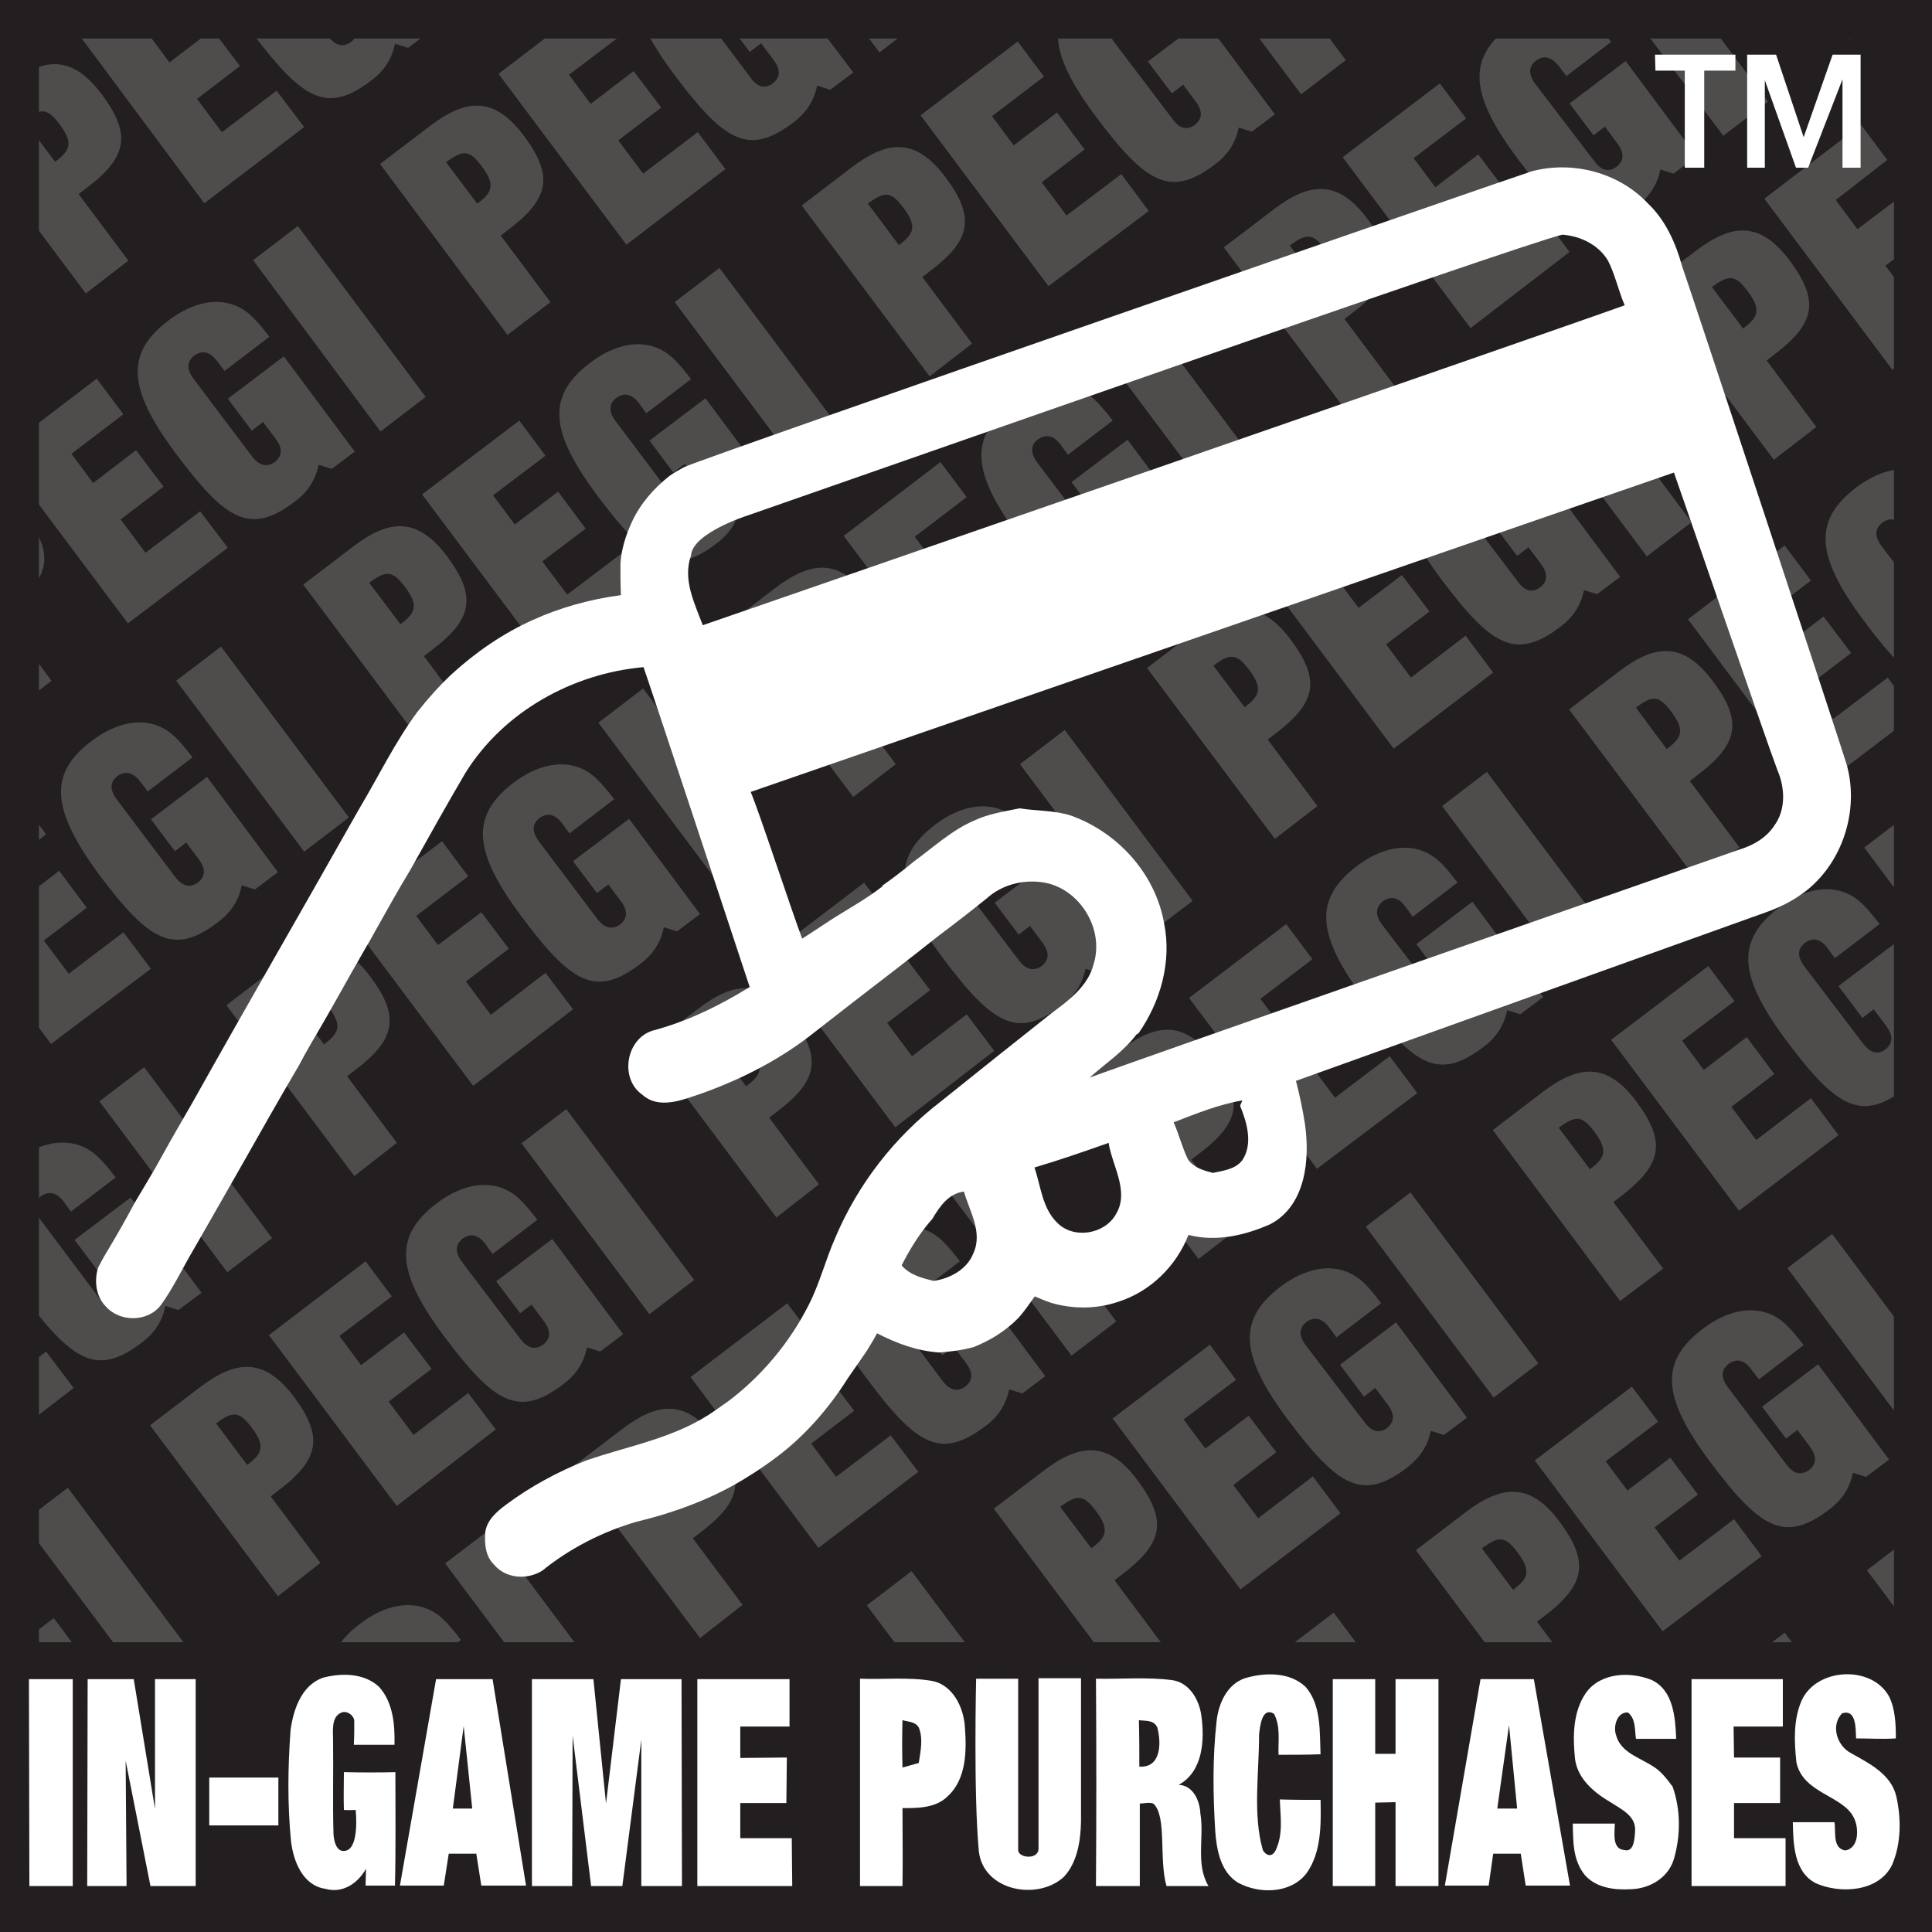 <svg width="49" height="49" viewBox="0 0 49 49" fill="none" xmlns="http://www.w3.org/2000/svg">
<rect x="0" y="0" width="49" height="49" fill="#808080" stroke="none"/>
<g clip-path="url(#clip0)">
<rect width="49" height="49" fill="white"/>
<path d="M48.645 0.521H0.837V48.886H48.645V0.521Z" fill="#231F20"/>
<path d="M3.255 6.61L1.995 4.923L2.189 4.773C3.233 3.987 3.335 3.409 2.59 2.404C1.978 1.581 1.396 1.462 0.71 1.814V2.976C1.061 2.733 1.23 2.774 1.512 3.155C1.879 3.64 1.765 3.825 1.398 4.103L0.71 3.188V5.482L2.177 7.442L3.255 6.61Z" fill="#4F4C4C"/>
<path d="M5.181 5.155L7.714 3.224L7.015 2.3L5.628 3.352L4.997 2.508L6.086 1.676L5.387 0.751L4.298 1.584L3.748 0.844L4.339 0.393H2.497L1.949 0.809L5.181 5.155Z" fill="#4F4C4C"/>
<path d="M9.41 2.046C9.754 1.791 9.938 1.491 10.018 1.11L10.35 1.214L10.935 0.774L10.649 0.393H8.868L8.928 0.474C9.123 0.74 9.077 0.925 8.905 1.063C8.722 1.191 8.527 1.191 8.332 0.925L7.936 0.393H6.084C6.177 0.533 6.281 0.68 6.396 0.833C7.68 2.531 8.287 2.901 9.41 2.046Z" fill="#4F4C4C"/>
<path d="M0.71 13.154V15.022C1.27 14.446 1.255 13.927 0.71 13.154Z" fill="#4F4C4C"/>
<path d="M0.71 16.468V17.726L1.306 17.266L0.71 16.468Z" fill="#4F4C4C"/>
<path d="M0 11.476L0.711 12.425V10.933L0 11.476Z" fill="#4F4C4C"/>
<path d="M5.777 13.892L5.077 12.967L3.691 14.018L3.06 13.175L4.149 12.342L3.45 11.418L2.361 12.25L1.811 11.51L3.129 10.506L2.453 9.604L0.71 10.933V12.426L3.244 15.81L5.777 13.892Z" fill="#4F4C4C"/>
<path d="M7.473 12.724C7.817 12.47 8 12.169 8.081 11.788L8.413 11.892L8.998 11.454L7.198 9.038L5.777 10.113L6.385 10.921L6.671 10.702L6.992 11.129C7.187 11.384 7.141 11.58 6.969 11.719C6.785 11.846 6.591 11.834 6.396 11.58L4.906 9.604C4.711 9.338 4.757 9.153 4.929 9.015C5.112 8.887 5.307 8.899 5.502 9.153L5.697 9.408L6.832 8.542C6.568 8.195 6.385 7.999 6.201 7.871C5.605 7.478 4.883 7.663 4.275 8.126C3.175 8.958 3.232 9.859 4.459 11.501C5.731 13.209 6.35 13.579 7.473 12.724Z" fill="#4F4C4C"/>
<path d="M10.797 10.066L7.554 5.732L6.419 6.599L9.651 10.944L10.797 10.066Z" fill="#4F4C4C"/>
<path d="M13.961 7.662L12.7 5.975L12.894 5.825C13.937 5.039 14.04 4.461 13.296 3.456C12.539 2.439 11.828 2.496 10.912 3.19L9.639 4.16L12.871 8.494L13.961 7.662ZM12.103 5.166L11.313 4.115C11.748 3.791 11.909 3.802 12.218 4.219C12.585 4.704 12.47 4.889 12.103 5.166Z" fill="#4F4C4C"/>
<path d="M15.096 0L14.581 0.393H15.389L15.096 0Z" fill="#4F4C4C"/>
<path d="M15.887 6.206L18.397 4.288L17.697 3.352L16.311 4.403L15.681 3.56L16.77 2.727L16.07 1.803L14.981 2.635L14.431 1.895L15.761 0.89L15.389 0.393H14.581L12.643 1.872L15.887 6.206Z" fill="#4F4C4C"/>
<path d="M20.116 3.109C20.46 2.854 20.644 2.554 20.724 2.173L21.056 2.277L21.641 1.838L20.552 0.393H18.561L18.409 0.508L19.016 1.317L19.303 1.098L19.624 1.525C19.819 1.791 19.773 1.976 19.601 2.115C19.429 2.242 19.234 2.242 19.04 1.976L17.854 0.393H16.236C16.377 0.821 16.665 1.311 17.102 1.895C18.374 3.594 18.992 3.964 20.116 3.109Z" fill="#4F4C4C"/>
<path d="M23.439 0.462L23.388 0.393H21.604L22.305 1.329L23.439 0.462Z" fill="#4F4C4C"/>
<path d="M3.828 24.57L3.129 23.645L1.742 24.697L1.112 23.854L2.2 23.022L1.501 22.085L0.71 22.689V25.696L1.295 26.476L3.828 24.57Z" fill="#4F4C4C"/>
<path d="M1.169 21.161L0.71 20.547V21.517L1.169 21.161Z" fill="#4F4C4C"/>
<path d="M5.525 23.391C5.869 23.137 6.052 22.836 6.132 22.455L6.465 22.559L7.049 22.12L5.25 19.704L3.829 20.779L4.436 21.588L4.723 21.368L5.043 21.796C5.238 22.062 5.193 22.247 5.02 22.385C4.837 22.512 4.642 22.5 4.447 22.247L2.957 20.27C2.763 20.005 2.808 19.82 2.98 19.681C3.164 19.554 3.358 19.566 3.554 19.82L3.748 20.074L4.883 19.207C4.619 18.86 4.436 18.664 4.253 18.537C3.656 18.144 2.934 18.329 2.327 18.791C1.226 19.611 1.295 20.524 2.51 22.177C3.782 23.877 4.402 24.246 5.525 23.391Z" fill="#4F4C4C"/>
<path d="M8.849 20.733L5.605 16.399L4.47 17.265L7.714 21.6L8.849 20.733Z" fill="#4F4C4C"/>
<path d="M11.348 14.122C10.591 13.105 9.88 13.163 8.964 13.856L7.692 14.827L10.935 19.161L12.013 18.329L10.752 16.642L10.947 16.491C11.989 15.706 12.092 15.128 11.348 14.122ZM10.156 15.833L9.365 14.781C9.789 14.458 9.961 14.469 10.27 14.885C10.637 15.37 10.522 15.555 10.156 15.833Z" fill="#4F4C4C"/>
<path d="M12.506 12.562L13.835 11.557L13.17 10.667L10.705 12.539L13.95 16.873L16.471 14.966L15.772 14.03L14.385 15.081L13.755 14.238L14.854 13.406L14.155 12.47L13.055 13.302L12.506 12.562Z" fill="#4F4C4C"/>
<path d="M18.168 13.788C18.511 13.534 18.694 13.233 18.775 12.852L19.108 12.956L19.692 12.516L17.892 10.101L16.471 11.175L17.079 11.984L17.366 11.764L17.686 12.192C17.881 12.458 17.835 12.643 17.663 12.781C17.48 12.909 17.285 12.896 17.09 12.643L15.611 10.678C15.416 10.412 15.462 10.227 15.634 10.088C15.818 9.961 16.012 9.973 16.207 10.227L16.391 10.482L17.526 9.615C17.262 9.268 17.079 9.072 16.895 8.944C16.299 8.551 15.577 8.736 14.97 9.199C13.869 10.031 13.927 10.932 15.153 12.574C16.425 14.273 17.044 14.643 18.168 13.788Z" fill="#4F4C4C"/>
<path d="M21.491 11.129L18.247 6.795L17.112 7.662L20.357 11.995L21.491 11.129Z" fill="#4F4C4C"/>
<path d="M24.654 8.714L23.394 7.027L23.588 6.876C24.632 6.09 24.734 5.513 23.989 4.507C23.233 3.49 22.522 3.548 21.606 4.241L20.333 5.212L23.578 9.546L24.654 8.714ZM22.798 6.217C22.798 6.217 22.018 5.166 22.007 5.166C22.442 4.843 22.603 4.854 22.912 5.27C23.279 5.755 23.165 5.94 22.798 6.217Z" fill="#4F4C4C"/>
<path d="M29.136 5.351L28.438 4.415L27.05 5.466L26.42 4.623L27.509 3.79L26.809 2.854L25.709 3.686L25.16 2.947L26.477 1.942L25.812 1.052L23.348 2.924L26.592 7.257L29.136 5.351Z" fill="#4F4C4C"/>
<path d="M27.795 2.958C29.068 4.658 29.687 5.027 30.81 4.172C31.154 3.918 31.337 3.617 31.417 3.236L31.75 3.34L32.334 2.901L30.535 0.485L29.113 1.56L29.721 2.368L30.008 2.149L30.329 2.577C30.523 2.842 30.478 3.027 30.306 3.166C30.134 3.293 29.938 3.293 29.744 3.027L28.254 1.063C28.06 0.797 28.105 0.601 28.277 0.474C28.461 0.347 28.655 0.359 28.851 0.613L29.034 0.867L29.654 0.393H26.926C26.659 1.042 26.947 1.823 27.795 2.958Z" fill="#4F4C4C"/>
<path d="M34.133 1.525L33.286 0.393H31.503L32.999 2.392L34.133 1.525Z" fill="#4F4C4C"/>
<path d="M1.169 34.278L0.71 34.629V36.097L1.868 35.202L1.169 34.278Z" fill="#4F4C4C"/>
<path d="M3.587 34.058C3.931 33.804 4.115 33.503 4.195 33.122L4.528 33.226L5.112 32.787L3.313 30.372L1.891 31.446L2.499 32.255L2.785 32.035L3.106 32.463C3.301 32.717 3.256 32.914 3.083 33.052C2.9 33.18 2.705 33.168 2.51 32.914L1.019 30.926C0.825 30.66 0.87 30.475 1.042 30.337C1.226 30.209 1.42 30.221 1.616 30.475L1.799 30.73L2.934 29.862C2.67 29.516 2.487 29.32 2.303 29.192C1.813 28.869 1.237 28.938 0.71 29.229V33.016C1.891 34.568 2.505 34.882 3.587 34.058Z" fill="#4F4C4C"/>
<path d="M6.9 31.4L3.656 27.066L2.521 27.933L5.765 32.267L6.9 31.4Z" fill="#4F4C4C"/>
<path d="M9.399 24.777C8.642 23.772 7.932 23.829 7.015 24.524L5.743 25.494L8.987 29.828L10.065 28.984L8.803 27.297L8.998 27.147C10.041 26.361 10.144 25.783 9.399 24.777ZM8.218 26.489L7.427 25.436C7.851 25.113 8.023 25.124 8.332 25.541C8.699 26.026 8.585 26.211 8.218 26.489Z" fill="#4F4C4C"/>
<path d="M14.534 25.598L13.835 24.674L12.447 25.738L11.817 24.893L12.906 24.062L12.207 23.137L11.107 23.969L10.557 23.229L11.875 22.224L11.21 21.334L8.757 23.206L12.001 27.54L14.534 25.598Z" fill="#4F4C4C"/>
<path d="M14.947 19.6C14.351 19.207 13.628 19.392 13.021 19.854C11.932 20.686 11.989 21.588 13.215 23.229C14.488 24.939 15.107 25.309 16.23 24.454C16.573 24.2 16.757 23.899 16.837 23.518L17.171 23.622L17.754 23.183L15.955 20.768L14.533 21.842L15.141 22.651L15.428 22.431L15.749 22.859C15.943 23.114 15.898 23.31 15.726 23.448C15.542 23.576 15.348 23.564 15.152 23.31L13.663 21.334C13.468 21.068 13.513 20.883 13.686 20.744C13.869 20.617 14.064 20.629 14.259 20.883L14.442 21.138L15.577 20.27C15.313 19.924 15.13 19.728 14.947 19.6Z" fill="#4F4C4C"/>
<path d="M15.176 18.329L18.419 22.663L19.554 21.796L16.311 17.462L15.176 18.329Z" fill="#4F4C4C"/>
<path d="M19.669 14.909L18.397 15.879L21.64 20.213L22.718 19.381L21.457 17.694L21.652 17.544C22.695 16.757 22.798 16.18 22.053 15.175C21.296 14.158 20.585 14.215 19.669 14.909ZM20.861 16.885L20.07 15.833C20.494 15.509 20.665 15.52 20.975 15.937C21.342 16.423 21.227 16.608 20.861 16.885Z" fill="#4F4C4C"/>
<path d="M23.852 11.719L21.399 13.591L24.644 17.925L27.176 15.995L26.477 15.058L25.09 16.122L24.46 15.278L25.549 14.446L24.85 13.522L23.75 14.354L23.199 13.614L24.517 12.608L23.852 11.719Z" fill="#4F4C4C"/>
<path d="M26.328 11.141C26.511 11.013 26.707 11.025 26.902 11.279L27.085 11.534L28.22 10.667C27.956 10.32 27.773 10.124 27.589 9.996C26.993 9.603 26.271 9.788 25.664 10.251C24.575 11.083 24.632 11.985 25.858 13.626C27.13 15.325 27.749 15.695 28.872 14.84C29.216 14.585 29.4 14.285 29.48 13.904L29.813 14.008L30.397 13.569L28.598 11.153L27.176 12.228L27.784 13.037L28.07 12.817L28.391 13.245C28.586 13.511 28.541 13.695 28.369 13.834C28.185 13.961 27.99 13.961 27.795 13.695L26.306 11.731C26.11 11.464 26.156 11.268 26.328 11.141Z" fill="#4F4C4C"/>
<path d="M27.818 8.726L31.062 13.059L32.197 12.193L28.953 7.859L27.818 8.726Z" fill="#4F4C4C"/>
<path d="M35.361 9.777L34.099 8.09L34.294 7.939C35.337 7.153 35.44 6.576 34.695 5.57C33.95 4.553 33.228 4.611 32.311 5.304L31.039 6.275L34.283 10.609L35.361 9.777ZM33.503 7.28L32.712 6.229C33.136 5.906 33.309 5.917 33.617 6.333C33.985 6.818 33.87 7.003 33.503 7.28Z" fill="#4F4C4C"/>
<path d="M39.807 6.391L39.108 5.455L37.721 6.518L37.09 5.674L38.191 4.842L37.492 3.918L36.403 4.75L35.853 4.011L37.183 3.005L36.518 2.115L34.053 3.987L37.297 8.321L39.807 6.391Z" fill="#4F4C4C"/>
<path d="M38.708 0.393H40.231C39.763 0.084 39.216 0.133 38.708 0.393Z" fill="#4F4C4C"/>
<path d="M38.489 4.022C39.762 5.721 40.381 6.091 41.504 5.236C41.848 4.981 42.031 4.681 42.111 4.3L42.444 4.404L43.029 3.964L41.23 1.548L39.808 2.623L40.415 3.432L40.702 3.212L41.023 3.64C41.217 3.906 41.172 4.091 40.999 4.229C40.827 4.356 40.633 4.356 40.438 4.091L38.936 2.126C38.742 1.86 38.787 1.664 38.959 1.536C39.143 1.409 39.337 1.421 39.533 1.675L39.728 1.93L40.862 1.062C40.598 0.716 40.415 0.52 40.231 0.392H38.708C38.571 0.463 38.436 0.548 38.306 0.647C37.207 1.48 37.264 2.38 38.489 4.022Z" fill="#4F4C4C"/>
<path d="M44.84 2.577L43.205 0.393H41.421L43.705 3.444L44.84 2.577Z" fill="#4F4C4C"/>
<path d="M47.704 0.393H46.476L46.926 0.994L47.704 0.393Z" fill="#4F4C4C"/>
<path d="M0.71 41.532V41.651H1.82L1.364 41.038L0.71 41.532Z" fill="#4F4C4C"/>
<path d="M0.997 40.553C0.89 40.412 0.797 40.297 0.71 40.201V40.773L0.997 40.553Z" fill="#4F4C4C"/>
<path d="M0.584 38.599L0.711 38.768V38.503L0.584 38.599Z" fill="#4F4C4C"/>
<path d="M0.71 38.503V38.768L2.868 41.651H4.652L1.719 37.733L0.71 38.503Z" fill="#4F4C4C"/>
<path d="M7.06 37.803C8.104 37.016 8.206 36.439 7.461 35.434C6.705 34.428 5.994 34.486 5.077 35.179L3.805 36.149L7.049 40.483L8.127 39.639L6.866 37.952L7.06 37.803ZM6.269 37.155C6.269 37.155 5.489 36.103 5.478 36.103C5.902 35.779 6.075 35.791 6.384 36.207C6.751 36.693 6.636 36.878 6.269 37.155Z" fill="#4F4C4C"/>
<path d="M10.488 36.393L9.857 35.549L10.946 34.717L10.247 33.792L9.158 34.624L8.608 33.884L9.937 32.879L9.273 31.989L6.82 33.862L10.063 38.195L12.574 36.253L11.875 35.33L10.488 36.393Z" fill="#4F4C4C"/>
<path d="M15.221 34.277L15.806 33.839L14.007 31.423L12.585 32.498L13.192 33.306L13.479 33.087L13.8 33.514C13.994 33.78 13.949 33.965 13.777 34.104C13.593 34.231 13.399 34.219 13.203 33.965L11.713 32C11.519 31.735 11.564 31.549 11.737 31.411C11.92 31.284 12.115 31.296 12.31 31.549L12.493 31.804L13.628 30.937C13.364 30.59 13.181 30.394 12.998 30.267C12.401 29.874 11.679 30.059 11.072 30.521C9.983 31.353 10.04 32.255 11.267 33.896C12.539 35.595 13.158 35.965 14.281 35.11C14.625 34.855 14.808 34.555 14.889 34.174L15.221 34.277Z" fill="#4F4C4C"/>
<path d="M17.606 32.463L14.362 28.129L13.227 28.996L16.471 33.33L17.606 32.463Z" fill="#4F4C4C"/>
<path d="M20.769 30.036L19.508 28.349L19.702 28.198C20.746 27.412 20.848 26.835 20.103 25.829C19.347 24.824 18.636 24.881 17.719 25.576L16.448 26.546L19.692 30.88L20.769 30.036ZM18.924 27.552L18.133 26.5C18.57 26.176 18.73 26.187 19.038 26.604C19.406 27.089 19.291 27.274 18.924 27.552Z" fill="#4F4C4C"/>
<path d="M25.217 26.65L24.517 25.726L23.131 26.789L22.5 25.945L23.589 25.113L22.89 24.188L21.801 25.021L21.251 24.281L22.58 23.276L21.916 22.386L19.463 24.258L22.707 28.592L25.217 26.65Z" fill="#4F4C4C"/>
<path d="M26.924 25.506C27.267 25.252 27.451 24.951 27.531 24.57L27.864 24.674L28.448 24.235L26.649 21.82L25.227 22.894L25.835 23.703L26.122 23.484L26.443 23.911C26.637 24.177 26.592 24.362 26.42 24.5C26.236 24.628 26.042 24.616 25.846 24.362L24.356 22.397C24.162 22.131 24.207 21.946 24.38 21.808C24.552 21.68 24.747 21.692 24.941 21.946L25.135 22.201L26.27 21.334C26.007 20.987 25.823 20.791 25.64 20.664C25.044 20.271 24.322 20.456 23.714 20.918C22.626 21.749 22.683 22.651 23.909 24.292C25.182 25.991 25.801 26.361 26.924 25.506Z" fill="#4F4C4C"/>
<path d="M25.869 19.381L29.113 23.714L30.247 22.848L27.004 18.514L25.869 19.381Z" fill="#4F4C4C"/>
<path d="M30.363 15.972L29.091 16.942L32.335 21.276L33.412 20.444L32.151 18.757L32.346 18.607C33.389 17.82 33.492 17.243 32.747 16.238C31.991 15.221 31.28 15.278 30.363 15.972ZM31.567 17.937L30.775 16.884C31.199 16.561 31.371 16.572 31.681 16.989C32.048 17.474 31.933 17.659 31.567 17.937Z" fill="#4F4C4C"/>
<path d="M34.569 12.782L32.105 14.654L35.348 18.988L37.87 17.058L37.171 16.122L35.785 17.185L35.154 16.342L36.255 15.509L35.555 14.585L34.455 15.417L33.905 14.677L35.234 13.671L34.569 12.782Z" fill="#4F4C4C"/>
<path d="M37.033 12.204C37.217 12.076 37.411 12.088 37.607 12.342L37.791 12.597L38.925 11.73C38.662 11.383 38.478 11.187 38.294 11.06C37.698 10.666 36.976 10.851 36.369 11.313C35.269 12.145 35.326 13.047 36.552 14.688C37.825 16.387 38.444 16.757 39.567 15.902C39.91 15.647 40.094 15.347 40.174 14.966L40.507 15.07L41.091 14.631L39.292 12.216L37.87 13.29L38.478 14.099L38.765 13.88L39.086 14.307C39.28 14.573 39.235 14.758 39.063 14.896C38.891 15.024 38.695 15.024 38.501 14.758L37.011 12.793C36.816 12.527 36.862 12.331 37.033 12.204Z" fill="#4F4C4C"/>
<path d="M38.524 9.777L41.767 14.111L42.902 13.244L39.659 8.911L38.524 9.777Z" fill="#4F4C4C"/>
<path d="M43.017 6.357L41.746 7.327L44.989 11.661L46.067 10.829L44.806 9.142L45 8.992C46.044 8.205 46.146 7.628 45.401 6.622C44.645 5.605 43.933 5.663 43.017 6.357ZM44.209 8.333L43.418 7.281C43.853 6.958 44.015 6.969 44.324 7.385C44.691 7.871 44.576 8.056 44.209 8.333Z" fill="#4F4C4C"/>
<path d="M48.909 5.906L48.519 5.39V6.204L48.909 5.906Z" fill="#4F4C4C"/>
<path d="M47.109 5.813L46.559 5.073L47.865 4.056L47.2 3.167L44.748 5.039L47.991 9.373L48.519 8.975V7.529L48.45 7.582L47.819 6.738L48.519 6.204V5.39L48.209 4.981L47.109 5.813Z" fill="#4F4C4C"/>
<path d="M48.519 3.985V2.178C48.147 2.677 48.147 3.239 48.519 3.985Z" fill="#4F4C4C"/>
<path d="M11.061 40.923C10.464 40.53 9.743 40.715 9.135 41.178C8.934 41.331 8.772 41.488 8.648 41.651H11.615L11.691 41.594C11.428 41.246 11.244 41.05 11.061 40.923Z" fill="#4F4C4C"/>
<path d="M11.29 39.652L12.786 41.651H14.57L12.425 38.785L11.29 39.652Z" fill="#4F4C4C"/>
<path d="M17.767 38.865C18.808 38.079 18.912 37.502 18.168 36.496C17.41 35.49 16.7 35.548 15.784 36.241L14.511 37.212L17.755 41.546L18.833 40.702L17.572 39.015L17.767 38.865ZM16.975 38.218L16.185 37.166C16.608 36.843 16.781 36.854 17.09 37.27C17.457 37.756 17.343 37.941 16.975 38.218Z" fill="#4F4C4C"/>
<path d="M21.205 37.455L20.574 36.612L21.663 35.78L20.965 34.856L19.864 35.688L19.313 34.948L20.631 33.942L19.967 33.053L17.514 34.925L20.758 39.258L23.291 37.329L22.591 36.404L21.205 37.455Z" fill="#4F4C4C"/>
<path d="M23.291 33.561L23.899 34.37L24.186 34.15L24.507 34.578C24.701 34.844 24.655 35.029 24.483 35.167C24.3 35.294 24.106 35.282 23.91 35.029L22.431 33.053C22.237 32.787 22.282 32.602 22.454 32.463C22.627 32.336 22.821 32.348 23.015 32.602L23.21 32.856L24.345 31.989C24.081 31.643 23.898 31.446 23.714 31.319C23.118 30.926 22.396 31.111 21.789 31.574C20.688 32.406 20.745 33.307 21.973 34.949C23.244 36.659 23.852 37.029 24.987 36.173C25.331 35.919 25.514 35.619 25.594 35.237L25.927 35.342L26.512 34.903L24.712 32.487L23.291 33.561Z" fill="#4F4C4C"/>
<path d="M25.067 29.181L23.932 30.047L27.176 34.381L28.311 33.515L25.067 29.181Z" fill="#4F4C4C"/>
<path d="M31.475 31.099L30.214 29.413L30.408 29.262C31.452 28.476 31.554 27.898 30.809 26.893C30.052 25.876 29.342 25.934 28.425 26.627L27.153 27.597L30.397 31.931L31.475 31.099ZM29.617 28.603L28.826 27.551C29.262 27.227 29.423 27.239 29.731 27.655C30.1 28.141 29.985 28.326 29.617 28.603Z" fill="#4F4C4C"/>
<path d="M35.945 27.724L35.246 26.788L33.859 27.84L33.228 26.997L34.317 26.165L33.618 25.24L32.518 26.072L31.968 25.332L33.286 24.327L32.621 23.437L30.157 25.309L33.401 29.643L35.945 27.724Z" fill="#4F4C4C"/>
<path d="M37.618 26.557C37.962 26.303 38.145 26.003 38.226 25.621L38.558 25.725L39.143 25.287L37.344 22.871L35.922 23.946L36.529 24.754L36.816 24.535L37.137 24.962C37.331 25.228 37.286 25.413 37.114 25.552C36.942 25.679 36.747 25.679 36.552 25.413L35.05 23.448C34.856 23.183 34.902 22.998 35.074 22.859C35.257 22.732 35.451 22.732 35.647 22.998L35.83 23.251L36.965 22.384C36.702 22.038 36.53 21.841 36.335 21.714C35.738 21.321 35.017 21.506 34.409 21.968C33.321 22.8 33.378 23.701 34.604 25.343C35.876 27.043 36.495 27.412 37.618 26.557Z" fill="#4F4C4C"/>
<path d="M37.71 19.577L36.575 20.444L39.82 24.777L40.954 23.911L37.71 19.577Z" fill="#4F4C4C"/>
<path d="M41.069 17.023L39.796 17.993L43.041 22.327L44.118 21.495L42.857 19.808L43.051 19.658C44.095 18.872 44.197 18.294 43.452 17.289C42.697 16.272 41.986 16.329 41.069 17.023ZM42.272 18.999L41.492 17.947C41.917 17.623 42.077 17.635 42.387 18.051C42.754 18.537 42.639 18.722 42.272 18.999Z" fill="#4F4C4C"/>
<path d="M48.577 18.121L48.519 18.045V18.165L48.577 18.121Z" fill="#4F4C4C"/>
<path d="M46.49 18.237L45.859 17.393L46.949 16.561L46.249 15.636L45.161 16.468L44.611 15.729L45.929 14.724L45.264 13.834L42.81 15.706L46.054 20.04L48.519 18.165V18.045L47.877 17.185L46.49 18.237Z" fill="#4F4C4C"/>
<path d="M47.074 12.366C45.986 13.197 46.043 14.099 47.269 15.74C47.762 16.399 48.155 16.857 48.518 17.122V14.903L47.716 13.845C47.521 13.579 47.567 13.395 47.739 13.256C47.911 13.129 48.106 13.129 48.3 13.395L48.495 13.648L48.518 13.631V11.918C48.04 11.833 47.525 12.023 47.074 12.366Z" fill="#4F4C4C"/>
<path d="M21.984 40.715L22.685 41.651H24.469L23.119 39.848L21.984 40.715Z" fill="#4F4C4C"/>
<path d="M28.461 39.928C29.504 39.142 29.607 38.565 28.862 37.559C28.116 36.542 27.394 36.6 26.478 37.294L25.206 38.264L27.741 41.65H29.44L28.266 40.078L28.461 39.928ZM27.681 39.27L26.89 38.218C27.313 37.895 27.486 37.906 27.795 38.322C28.162 38.808 28.048 38.992 27.681 39.27Z" fill="#4F4C4C"/>
<path d="M31.91 38.507L31.28 37.663L32.369 36.831L31.669 35.907L30.569 36.739L30.019 36L31.349 34.994L30.684 34.104L28.219 35.976L31.463 40.31L33.996 38.38L33.297 37.444L31.91 38.507Z" fill="#4F4C4C"/>
<path d="M33.985 34.613L34.592 35.422L34.879 35.202L35.2 35.63C35.394 35.896 35.349 36.081 35.177 36.219C35.005 36.346 34.81 36.334 34.615 36.081L33.114 34.116C32.919 33.85 32.965 33.665 33.137 33.526C33.321 33.399 33.515 33.411 33.71 33.665L33.894 33.92L35.028 33.053C34.765 32.706 34.593 32.51 34.398 32.382C33.802 31.989 33.08 32.174 32.472 32.637C31.384 33.469 31.441 34.37 32.667 36.012C33.939 37.711 34.558 38.081 35.681 37.226C36.025 36.96 36.209 36.671 36.288 36.29L36.622 36.394L37.206 35.955L35.407 33.539L33.985 34.613Z" fill="#4F4C4C"/>
<path d="M35.773 30.244L34.639 31.111L37.882 35.445L39.016 34.578L35.773 30.244Z" fill="#4F4C4C"/>
<path d="M41.516 27.956C40.771 26.939 40.048 26.997 39.132 27.691L37.86 28.661L41.091 32.995L42.181 32.174L40.919 30.487L41.114 30.337C42.157 29.539 42.261 28.961 41.516 27.956ZM40.324 29.655L39.533 28.603C39.968 28.28 40.129 28.291 40.438 28.707C40.805 29.192 40.69 29.378 40.324 29.655Z" fill="#4F4C4C"/>
<path d="M42.662 26.396L43.991 25.39L43.326 24.5L40.862 26.372L44.106 30.706L46.627 28.788L45.928 27.852L44.541 28.915L43.911 28.072L45 27.24L44.301 26.304L43.211 27.136L42.662 26.396Z" fill="#4F4C4C"/>
<path d="M46.628 25.009L47.234 25.817L47.521 25.598L47.842 26.026C48.037 26.291 47.992 26.476 47.819 26.615C47.648 26.742 47.453 26.73 47.258 26.476L45.756 24.5C45.562 24.235 45.607 24.049 45.779 23.911C45.963 23.784 46.157 23.784 46.352 24.049L46.536 24.303L47.67 23.436C47.407 23.09 47.224 22.893 47.04 22.766C46.444 22.373 45.722 22.558 45.114 23.021C44.026 23.853 44.083 24.754 45.309 26.395C46.581 28.095 47.201 28.464 48.324 27.608C48.396 27.555 48.46 27.499 48.518 27.441V24.561L48.048 23.933L46.628 25.009Z" fill="#4F4C4C"/>
<path d="M47.281 21.496L48.519 23.15V20.767L48.415 20.629L47.281 21.496Z" fill="#4F4C4C"/>
<path d="M32.84 41.651H34.386L33.824 40.9L32.84 41.651Z" fill="#4F4C4C"/>
<path d="M39.177 40.981C40.208 40.194 40.311 39.617 39.566 38.611C38.822 37.595 38.099 37.652 37.182 38.346L35.91 39.316L37.654 41.651H39.371L38.982 41.13L39.177 40.981ZM38.375 40.322L37.584 39.27C38.019 38.946 38.18 38.957 38.489 39.374C38.856 39.86 38.742 40.045 38.375 40.322Z" fill="#4F4C4C"/>
<path d="M42.593 39.582L41.963 38.739L43.062 37.906L42.364 36.97L41.275 37.803L40.724 37.063L42.053 36.057L41.389 35.168L38.925 37.04L42.168 41.374L44.679 39.466L43.979 38.53L42.593 39.582Z" fill="#4F4C4C"/>
<path d="M45.114 33.445C44.518 33.052 43.796 33.237 43.189 33.7C42.088 34.532 42.145 35.434 43.372 37.075C44.644 38.774 45.264 39.144 46.387 38.289C46.73 38.034 46.913 37.734 46.994 37.353L47.327 37.457L47.911 37.018L46.111 34.602L44.691 35.677L45.298 36.486L45.585 36.266L45.906 36.694C46.1 36.96 46.054 37.145 45.882 37.283C45.699 37.41 45.505 37.41 45.309 37.145L43.818 35.18C43.624 34.914 43.669 34.729 43.841 34.59C44.025 34.463 44.219 34.463 44.414 34.729L44.61 34.983L45.744 34.116C45.481 33.769 45.298 33.573 45.114 33.445Z" fill="#4F4C4C"/>
<path d="M45.332 32.163L48.519 36.42V34.037L46.467 31.296L45.332 32.163Z" fill="#4F4C4C"/>
<path d="M44.946 41.651H45.446L45.264 41.408L44.946 41.651Z" fill="#4F4C4C"/>
<path d="M48.519 41.386V38.932L47.349 39.825L48.519 41.386Z" fill="#4F4C4C"/>
<path d="M48.023 48.024H0.988V0.976H48.035V48.024L48.023 48.024ZM0 0V49H49V0H0Z" fill="#231F20"/>
<path d="M44.76 23.148C45.229 22.986 45.677 22.744 46.031 22.397C46.811 21.634 47.132 20.432 46.833 19.381C46.719 18.988 43.016 7.778 42.662 6.75C42.501 6.172 42.249 5.594 41.802 5.167C41.056 4.369 39.876 4.069 38.844 4.346C38.672 4.393 17.892 11.592 17.352 11.847C17.227 11.916 17.1 11.985 16.986 12.066C16.585 12.379 16.241 12.772 16.023 13.245C15.874 13.568 15.76 13.927 15.736 14.285C15.736 14.551 15.736 14.828 15.748 15.094C14.969 15.198 14.212 15.406 13.502 15.729C12.757 16.065 12.07 16.538 11.462 17.093C11.141 17.393 10.854 17.717 10.58 18.063C10.018 18.826 9.605 19.681 9.124 20.49C9.055 20.617 8.975 20.744 8.907 20.871C7.577 23.229 6.224 25.563 4.906 27.921C4.642 28.383 4.368 28.846 4.115 29.308C3.897 29.712 3.657 30.094 3.427 30.486C3.198 30.914 2.957 31.341 2.705 31.758C2.625 31.885 2.556 32.024 2.488 32.151C2.385 32.486 2.431 32.879 2.682 33.133C3.037 33.538 3.748 33.538 4.081 33.099C4.391 32.671 4.619 32.186 4.883 31.735C5.032 31.47 5.193 31.204 5.341 30.938C5.594 30.499 5.834 30.071 6.086 29.632C6.579 28.765 7.071 27.887 7.576 27.032C7.782 26.638 8.012 26.257 8.24 25.864C8.367 25.645 8.481 25.437 8.607 25.217C8.825 24.824 9.043 24.443 9.261 24.062C9.352 23.911 9.444 23.75 9.524 23.6C9.811 23.091 10.098 22.571 10.407 22.062C10.865 21.242 11.324 20.421 11.805 19.601C12.78 18.041 14.522 17.082 16.321 16.92C16.378 17.058 18.545 23.611 19.014 25.033C18.247 25.507 17.422 25.911 16.539 26.143C15.874 26.362 15.713 27.356 16.286 27.761C16.722 28.154 17.329 27.888 17.811 27.727C18.842 27.357 19.828 26.848 20.676 26.166C20.814 26.062 20.939 25.958 21.077 25.854C21.799 25.288 22.533 24.733 23.255 24.167C23.449 24.016 23.633 23.866 23.828 23.716C24.229 23.416 24.63 23.104 25.019 22.791C25.398 22.445 25.925 22.306 26.429 22.375C27.358 22.502 28.022 23.542 27.736 24.455C27.598 24.998 27.128 25.357 26.704 25.669C25.753 26.42 24.801 27.183 23.85 27.945C22.692 28.835 21.764 30.025 21.191 31.378C20.938 31.944 20.79 32.556 20.503 33.111C20.021 34.059 19.322 34.891 18.486 35.527C18.372 35.608 18.256 35.688 18.142 35.769C17.168 36.463 15.976 36.659 14.864 37.041C14.142 37.33 13.454 37.7 12.835 38.162C12.605 38.335 12.354 38.543 12.308 38.855C12.285 39.144 12.308 39.468 12.525 39.676C12.812 40.034 13.362 40.08 13.751 39.837C14.451 39.271 15.264 38.855 16.124 38.601C17.121 38.359 18.107 38 18.979 37.446C19.184 37.319 19.391 37.18 19.597 37.029C20.364 36.475 20.995 35.758 21.5 34.961C21.66 34.729 21.82 34.499 21.98 34.267C22.072 34.117 22.164 33.967 22.244 33.816C22.738 34.071 23.265 34.267 23.826 34.302C24.124 34.278 24.411 34.244 24.698 34.163C25.11 34.001 25.5 33.759 25.82 33.435C25.981 33.262 26.107 33.065 26.244 32.88C26.381 32.938 26.519 32.996 26.657 33.042C27.207 33.204 27.803 33.204 28.353 33.019C29.167 32.764 29.832 32.117 30.142 31.32C30.841 31.505 31.586 31.331 32.228 31.043C33.11 30.569 33.225 29.425 33.099 28.523C33.041 28.142 32.961 27.772 32.869 27.413L44.76 23.148ZM24.689 31.781C24.529 32.197 24.093 32.428 23.681 32.486C23.383 32.416 23.073 32.335 22.867 32.093C23.085 31.665 23.337 31.261 23.646 30.914C23.83 30.602 24.06 30.267 24.448 30.221C24.587 30.718 24.93 31.249 24.689 31.781ZM28.3 30.799C28.013 31.308 27.223 31.435 26.81 31.008C26.432 30.638 26.398 30.083 26.237 29.61C26.867 29.425 27.498 29.205 28.117 28.986C28.208 29.575 28.655 30.221 28.3 30.799ZM31.509 29.424C31.337 29.655 31.028 29.69 30.765 29.747C30.535 29.69 30.283 29.62 30.134 29.412C29.985 29.112 29.904 28.776 29.767 28.464C30.34 28.244 30.902 28.013 31.509 27.909L31.452 28.047C31.624 28.465 31.784 29.008 31.509 29.424ZM42.455 11.985C42.547 12.227 44.805 18.815 45.079 19.531C45.274 19.982 45.297 20.537 44.999 20.941C44.805 21.241 44.472 21.438 44.129 21.542C44.129 21.542 28.609 26.963 27.634 27.332C28.035 26.973 28.494 26.673 28.826 26.234L28.872 26.211C29.433 25.413 29.72 24.396 29.526 23.425C29.308 22.166 28.356 21.114 27.165 20.686C26.741 20.548 26.293 20.571 25.858 20.501C25.468 20.582 25.067 20.64 24.701 20.814C24.139 21.056 23.68 21.484 23.188 21.842C22.924 22.062 22.649 22.27 22.374 22.466L22.385 22.477C21.914 22.847 21.388 23.113 20.895 23.448C20.689 23.586 20.345 23.806 20.345 23.806C20.093 23.148 19.244 20.559 19.039 20.085C19.749 19.843 42.375 12.008 42.455 11.985ZM39.624 5.952C40.082 5.986 40.541 6.206 40.782 6.61C40.966 6.969 41.046 7.373 41.206 7.743C39.314 8.426 18.362 15.672 17.824 15.857C17.617 15.302 17.308 14.701 17.526 14.089C17.56 13.523 18.935 13.083 18.935 13.083C21.01 12.366 38.569 6.195 39.624 5.952Z" fill="white"/>
<path d="M43.979 46.621V45.73H45.148V44.575H43.979L43.968 43.789H45.217V42.587H42.902V47.834H45.286V46.621H43.979Z" fill="white"/>
<path d="M46.937 44.459C46.593 44.275 46.422 43.766 46.719 43.454C47.086 43.339 47.063 43.847 47.074 44.09C47.407 44.09 47.75 44.113 48.083 44.09C48.083 43.732 48.071 43.35 47.911 43.026C47.464 42.218 46.054 42.299 45.688 43.142C45.481 43.627 45.505 44.182 45.562 44.702C45.734 45.5 46.766 45.534 47.028 46.123C47.144 46.366 47.155 46.874 46.799 46.932C46.467 46.874 46.569 46.458 46.525 46.215C46.169 46.215 45.825 46.215 45.47 46.215C45.482 46.758 45.493 47.475 46.054 47.764C46.685 48.041 47.66 47.983 47.991 47.29C48.221 46.747 48.221 46.123 48.094 45.556C47.957 44.99 47.407 44.725 46.937 44.459Z" fill="white"/>
<path d="M37.55 42.587L36.645 47.823H37.756L37.871 47.014H38.57L38.695 47.823H39.819L38.902 42.587H37.55ZM37.974 45.869L38.272 43.754L38.478 45.869H37.974Z" fill="white"/>
<path d="M32.46 45.638C32.471 46.066 32.551 46.505 32.357 46.921C32.231 47.175 32.048 46.99 32.025 46.909C31.772 46.019 31.933 44.967 31.933 43.997C31.956 43.789 32.002 43.28 32.311 43.465C32.484 43.789 32.414 44.158 32.426 44.505C32.781 44.505 33.136 44.505 33.492 44.493C33.468 43.915 33.514 43.245 33.113 42.783C32.712 42.402 32.082 42.413 31.577 42.563C31.119 42.714 30.901 43.211 30.855 43.661C30.752 44.586 30.764 45.51 30.821 46.435C30.855 46.92 30.959 47.487 31.406 47.753C31.944 48.042 32.735 48.03 33.137 47.51C33.515 46.978 33.504 46.285 33.493 45.649C33.16 45.649 32.804 45.649 32.46 45.638Z" fill="white"/>
<path d="M35.394 42.587V44.482H34.879V42.587H33.802V47.834H34.879V45.719L35.394 45.707V47.834H36.483V42.587H35.394Z" fill="white"/>
<path d="M41.916 44.794C41.584 44.575 41.103 44.448 40.988 44.009C40.907 43.789 41.011 43.42 41.286 43.431C41.492 43.593 41.457 43.87 41.492 44.101C41.836 44.101 42.169 44.101 42.512 44.101C42.489 43.558 42.444 42.876 41.894 42.61C41.356 42.391 40.61 42.414 40.232 42.922C39.888 43.408 39.888 44.043 39.946 44.609C40.013 45.13 40.449 45.477 40.863 45.719C41.126 45.892 41.493 46.055 41.47 46.436C41.459 46.609 41.447 46.991 41.195 46.921C40.874 46.898 40.955 46.459 40.955 46.251C40.497 46.251 40.141 46.251 39.889 46.251C39.9 46.713 39.889 47.163 40.186 47.545C40.473 47.881 40.944 47.939 41.356 47.915C41.837 47.904 42.318 47.626 42.456 47.141C42.627 46.552 42.627 45.893 42.422 45.315C42.283 45.13 42.134 44.922 41.916 44.794Z" fill="white"/>
<path d="M30.444 45.996C30.432 45.672 30.26 45.279 29.893 45.268C30.512 44.933 30.558 44.124 30.467 43.5C30.41 43.096 30.157 42.668 29.722 42.611C29.08 42.53 28.438 42.588 27.796 42.576C27.808 44.333 27.808 46.078 27.796 47.834C28.163 47.834 28.541 47.834 28.908 47.834C28.908 47.141 28.908 46.447 28.908 45.742C28.999 45.742 29.194 45.696 29.264 45.754C29.596 46.09 29.39 47.153 29.585 47.834C29.974 47.834 30.261 47.834 30.65 47.834C30.317 47.279 30.547 46.597 30.444 45.996ZM28.896 44.806C28.896 44.413 28.896 44.02 28.885 43.628C29.057 43.651 29.274 43.616 29.355 43.824C29.457 44.216 29.446 44.841 28.896 44.806Z" fill="white"/>
<path d="M26.339 42.576C26.339 42.576 26.339 45.777 26.339 46.887C26.339 47.175 25.823 47.129 25.823 46.921C25.823 46.69 25.823 42.576 25.823 42.576H24.757C24.757 42.576 24.688 45.511 24.826 46.955C24.941 47.961 26.316 48.215 26.982 47.602C27.326 47.232 27.405 46.69 27.417 46.204C27.417 44.99 27.417 42.563 27.417 42.563H26.339V42.576Z" fill="white"/>
<path d="M23.646 42.633C23.038 42.529 22.42 42.599 21.812 42.576C21.812 44.332 21.812 46.089 21.812 47.834C22.168 47.834 22.523 47.834 22.889 47.834C22.901 47.175 22.889 46.516 22.889 45.858C23.28 45.858 23.738 45.858 24.035 45.557C24.517 45.119 24.517 44.39 24.471 43.789C24.437 43.292 24.162 42.737 23.646 42.633ZM23.302 44.713C23.165 44.748 23.027 44.794 22.889 44.829C22.878 44.425 22.878 44.031 22.889 43.627C23.038 43.673 23.21 43.661 23.302 43.812C23.417 44.09 23.348 44.413 23.302 44.713Z" fill="white"/>
<path d="M20.081 46.621H18.775V45.73H19.944L19.956 44.575L18.775 44.586V43.789H20.024V42.587H17.686V47.834H20.093L20.081 46.621Z" fill="white"/>
<path d="M17.285 42.587H15.749L15.37 45.742L15.05 42.587H13.491V47.834H14.511L14.523 44.02L14.992 47.834H15.784L16.265 44.124V47.834H17.296L17.285 42.587Z" fill="white"/>
<path d="M12.344 42.587H11.06L10.143 47.823H11.255L11.381 47.014H12.08L12.207 47.823H13.341L12.493 42.587H12.344ZM11.485 45.869L11.76 43.777L11.977 45.869H11.485Z" fill="white"/>
<path d="M8.722 44.945C8.722 45.268 8.711 45.581 8.722 45.904C8.802 45.916 9.02 45.904 9.02 45.904C9.02 45.904 9.123 46.817 8.791 46.933C8.538 47.014 8.47 46.701 8.458 46.517C8.435 45.719 8.458 44.934 8.447 44.136C8.447 43.894 8.401 43.558 8.641 43.443C8.791 43.362 8.985 43.512 8.985 43.651C8.985 43.836 8.985 44.055 8.974 44.252C9.318 44.252 9.662 44.252 10.005 44.252C10.017 43.744 9.971 43.178 9.616 42.785C9.238 42.427 8.653 42.427 8.183 42.553C7.645 42.749 7.438 43.362 7.369 43.882C7.3 44.818 7.289 45.754 7.38 46.69C7.437 47.199 7.678 47.823 8.251 47.904C8.687 48.031 9.076 47.766 9.283 47.396C9.283 47.534 9.272 47.685 9.272 47.823C9.512 47.823 9.765 47.823 10.017 47.823C10.04 46.864 10.028 45.905 10.028 44.946C9.593 44.956 9.158 44.956 8.722 44.945Z" fill="white"/>
<path d="M5.307 45.083V46.297H7.06V45.083H5.307Z" fill="white"/>
<path d="M3.931 42.587V45.881L3.392 42.587H2.223L2.212 47.834H3.21L3.187 44.656L3.816 47.834H4.963V42.587H3.931Z" fill="white"/>
<path d="M0.734 42.587L0.745 47.834H1.845V42.587H0.734Z" fill="white"/>
<path d="M44.312 4.253H44.76V2.034L45.55 4.253H45.859L46.73 2.011V4.253H47.189V1.387H46.479L45.745 3.479L45.046 1.387H44.312V4.253Z" fill="white"/>
<path d="M42.73 4.253H43.223V1.791H44.014V1.387H41.974L41.986 1.791H42.73V4.253Z" fill="white"/>
</g>
<defs>
<clipPath id="clip0">
<rect width="49" height="49" fill="white"/>
</clipPath>
</defs>
</svg>